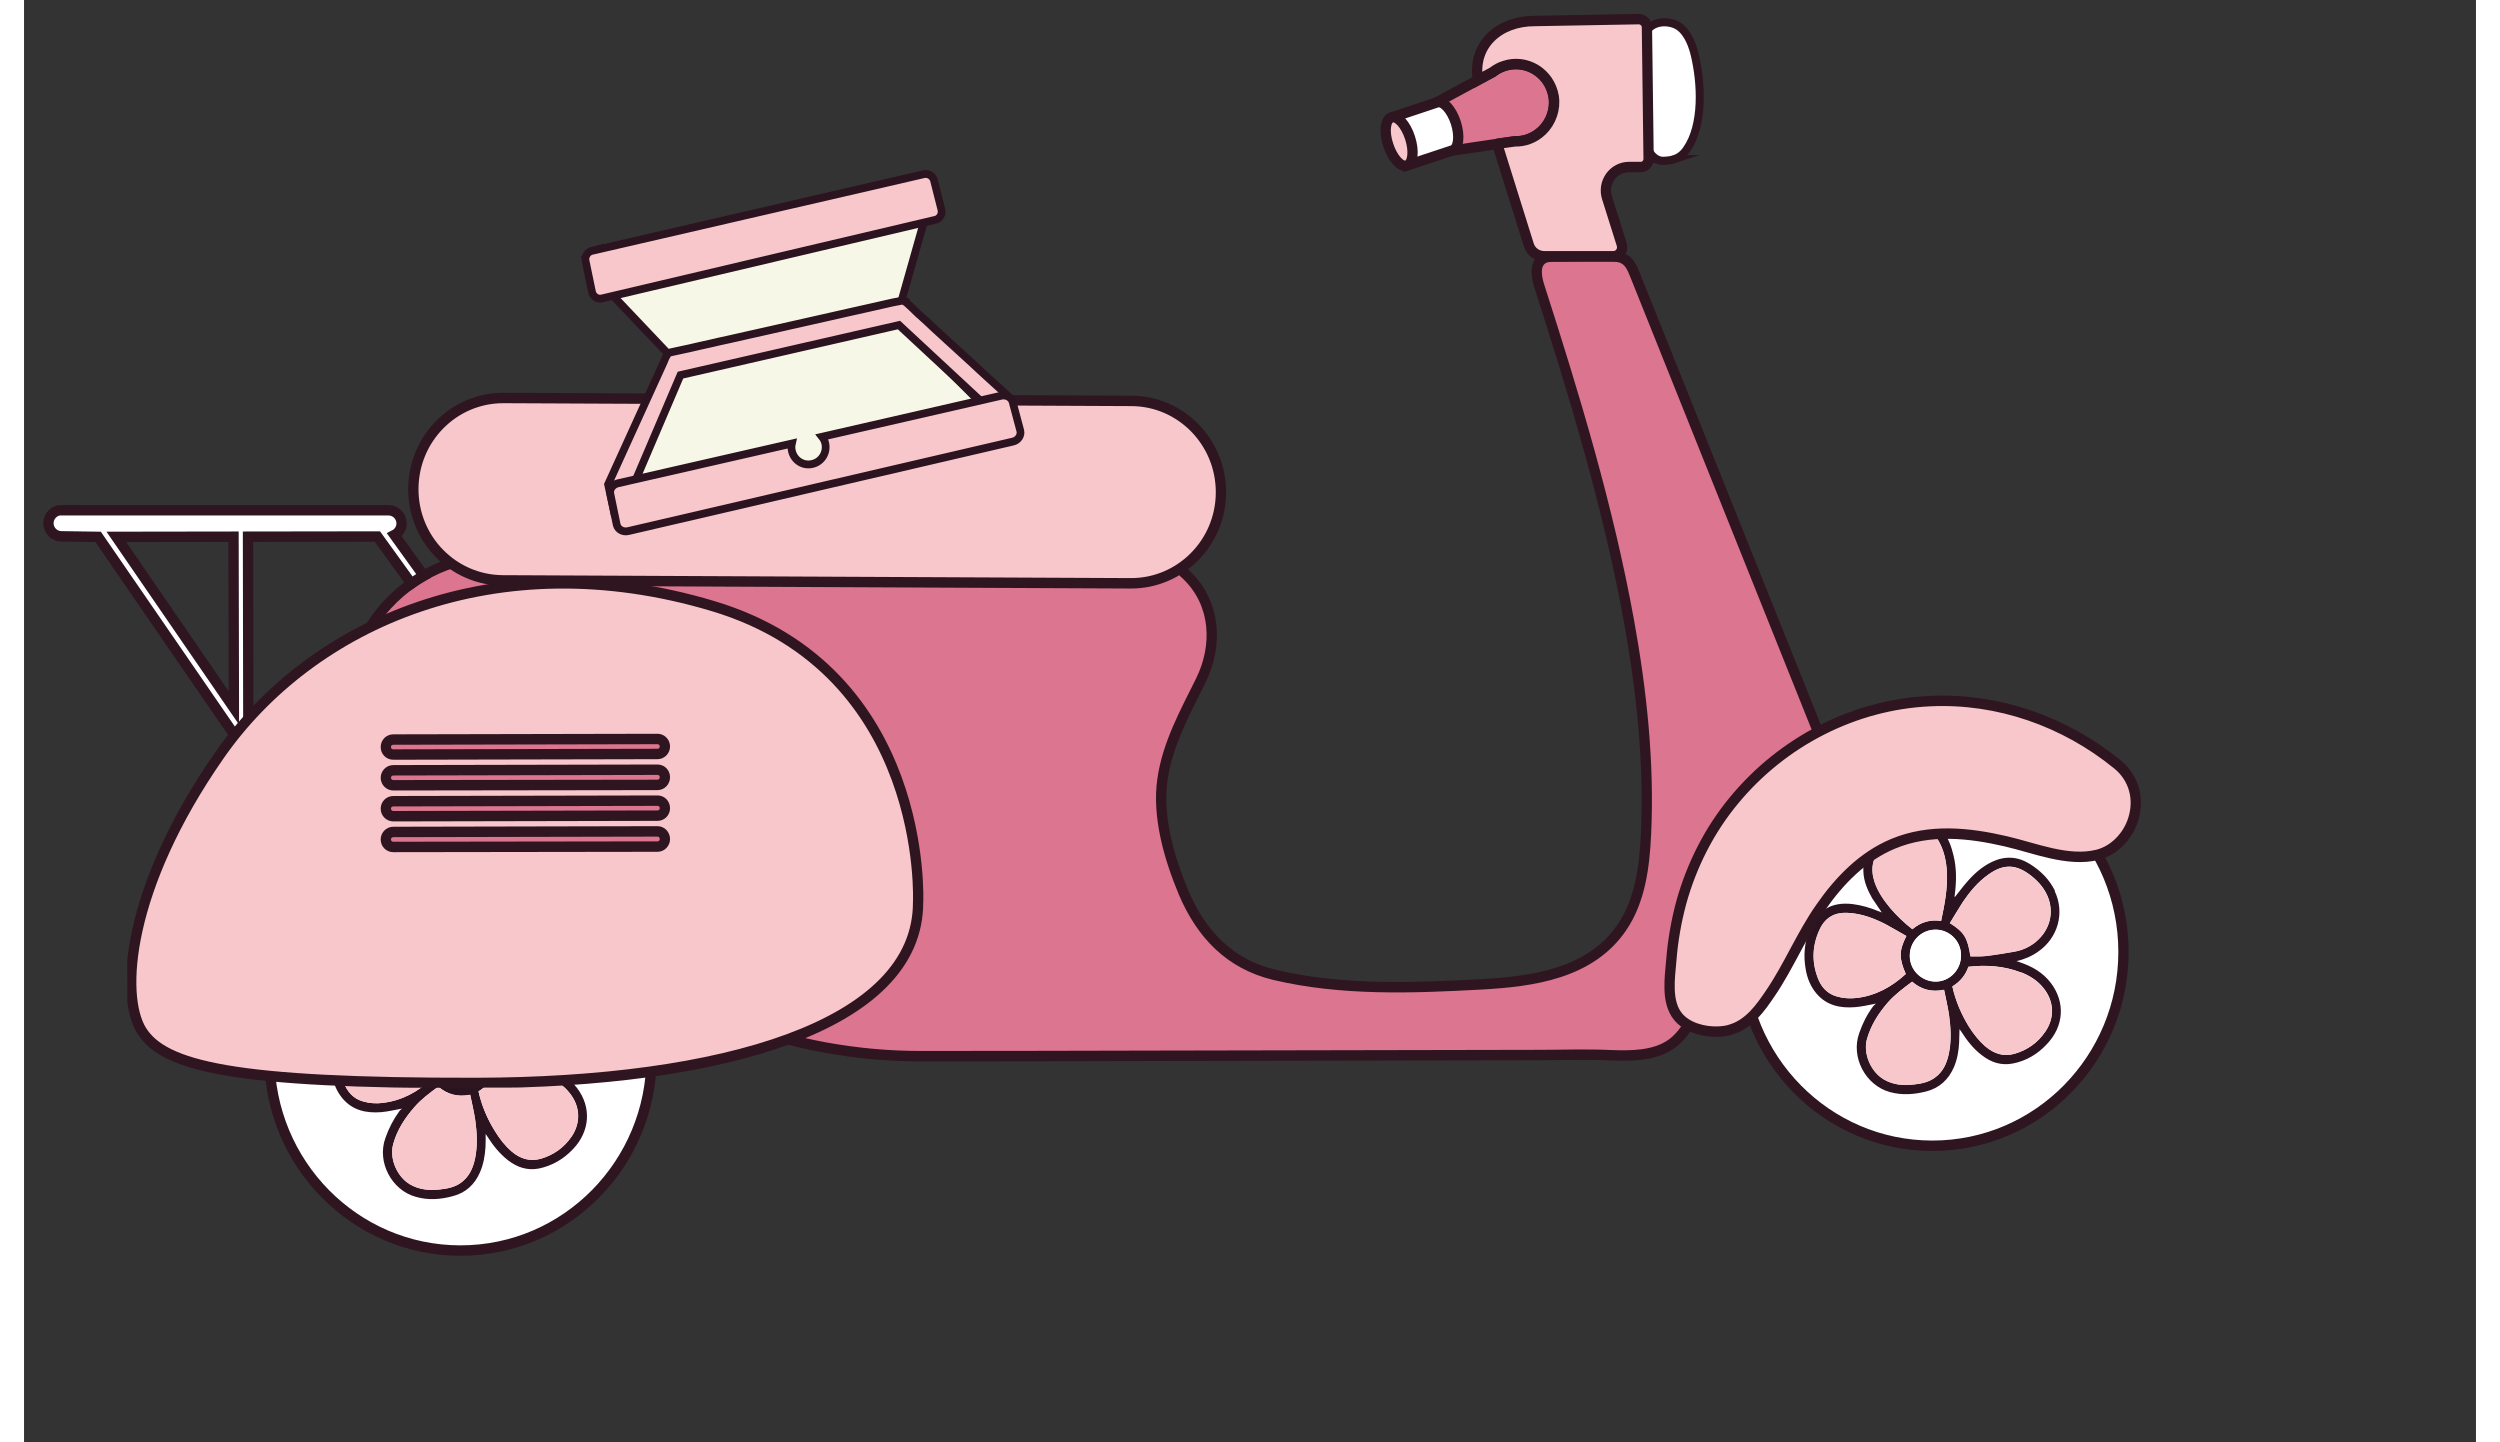 <?xml version="1.0" encoding="UTF-8"?>
<svg xmlns="http://www.w3.org/2000/svg" xmlns:xlink="http://www.w3.org/1999/xlink" width="52px" height="30px" viewBox="0 0 51 30" version="1.1">
<rect x="0" y="0" width="51" height="30" fill="#333333" stroke="none"/>
<defs>
<clipPath id="clip1">
  <path d="M 2 0 L 44 0 L 44 23 L 2 23 Z M 2 0 "/>
</clipPath>
<clipPath id="clip2">
  <path d="M 2.109 0.301 L 44.105 0.219 L 44.148 22.555 L 2.152 22.637 Z M 2.109 0.301 "/>
</clipPath>
<clipPath id="clip3">
  <path d="M 2 0 L 45 0 L 45 23 L 2 23 Z M 2 0 "/>
</clipPath>
<clipPath id="clip4">
  <path d="M 2.109 0.301 L 44.105 0.219 L 44.148 22.555 L 2.152 22.637 Z M 2.109 0.301 "/>
</clipPath>
</defs>
<g id="surface1">
<path style="fill-rule:nonzero;fill:rgb(100%,100%,100%);fill-opacity:1;stroke-width:0.78;stroke-linecap:butt;stroke-linejoin:miter;stroke:rgb(18.431%,8.235%,12.549%);stroke-opacity:1;stroke-miterlimit:10;" d="M 160.357 15.255 C 160.029 15.363 159.682 15.399 159.299 15.417 C 158.406 15.453 157.622 14.519 157.586 13.351 L 157.312 4.33 C 157.258 2.228 159.135 1.833 160.375 2.318 C 161.396 2.713 161.997 3.935 162.307 5.175 C 163 7.996 163.182 12.003 161.542 14.321 C 161.195 14.824 160.794 15.112 160.338 15.255 Z M 160.357 15.255 " transform="matrix(0.214,0,0,0.217,0.013,0)"/>
<path style="fill-rule:nonzero;fill:rgb(100%,100%,100%);fill-opacity:1;stroke-width:1;stroke-linecap:butt;stroke-linejoin:miter;stroke:rgb(18.431%,8.235%,12.549%);stroke-opacity:1;stroke-miterlimit:10;" d="M 203.997 91.245 C 203.997 101.505 195.685 109.825 185.422 109.825 C 175.159 109.825 166.846 101.505 166.846 91.245 C 166.846 80.985 175.159 72.666 185.422 72.666 C 195.685 72.666 203.997 80.985 203.997 91.245 Z M 203.997 91.245 " transform="matrix(0.214,0,0,0.217,0.013,0)"/>
<path style=" stroke:none;fill-rule:nonzero;fill:rgb(17.255%,7.451%,12.549%);fill-opacity:1;" d="M 42.246 18.535 C 42.125 18.285 41.938 18.105 41.711 17.965 C 41.457 17.809 41.195 17.801 40.926 17.93 C 40.711 18.035 40.539 18.195 40.387 18.375 C 40.309 18.465 40.238 18.566 40.16 18.66 C 40.16 18.656 40.156 18.656 40.156 18.652 C 40.156 18.637 40.156 18.617 40.16 18.602 C 40.195 18.328 40.199 18.062 40.133 17.793 C 40.09 17.613 40.031 17.445 39.918 17.297 C 39.766 17.102 39.562 17.012 39.316 17.051 C 38.984 17.109 38.711 17.281 38.48 17.527 C 38.324 17.695 38.246 17.895 38.258 18.129 C 38.266 18.332 38.344 18.512 38.441 18.684 C 38.504 18.781 38.574 18.875 38.641 18.98 C 38.613 18.969 38.59 18.957 38.562 18.949 C 38.391 18.879 38.219 18.828 38.035 18.805 C 37.594 18.754 37.305 18.926 37.137 19.34 C 37.031 19.605 37.008 19.883 37.059 20.164 C 37.09 20.348 37.16 20.52 37.281 20.664 C 37.496 20.918 37.781 20.973 38.086 20.949 C 38.223 20.938 38.363 20.906 38.52 20.875 C 38.496 20.898 38.477 20.91 38.465 20.926 C 38.336 21.098 38.242 21.285 38.172 21.488 C 37.992 21.988 38.301 22.574 38.809 22.715 C 39.066 22.785 39.32 22.766 39.578 22.699 C 39.844 22.625 40.027 22.457 40.141 22.199 C 40.211 22.035 40.242 21.859 40.25 21.684 C 40.254 21.594 40.254 21.504 40.258 21.406 C 40.273 21.43 40.285 21.445 40.297 21.461 C 40.414 21.645 40.547 21.816 40.723 21.949 C 40.914 22.098 41.125 22.168 41.367 22.121 C 41.648 22.066 41.883 21.926 42.078 21.715 C 42.43 21.344 42.461 20.848 42.16 20.449 C 41.996 20.23 41.77 20.102 41.516 20.016 C 41.492 20.008 41.469 19.996 41.441 19.992 C 41.609 19.953 41.758 19.891 41.895 19.793 C 42.305 19.508 42.453 18.988 42.238 18.535 Z M 38.492 18.34 C 38.402 18.066 38.449 17.824 38.652 17.621 C 38.832 17.438 39.047 17.312 39.293 17.246 C 39.512 17.188 39.695 17.277 39.82 17.484 C 39.938 17.688 39.984 17.91 39.996 18.141 C 40.012 18.48 39.949 18.816 39.875 19.156 C 39.648 19.121 39.453 19.18 39.277 19.328 C 39.109 19.195 38.953 19.047 38.816 18.887 C 38.68 18.723 38.562 18.551 38.492 18.344 Z M 38.117 20.758 C 37.98 20.773 37.844 20.766 37.711 20.727 C 37.508 20.672 37.379 20.527 37.309 20.332 C 37.18 19.988 37.199 19.648 37.359 19.316 C 37.473 19.078 37.672 18.973 37.934 18.988 C 38.215 19 38.473 19.098 38.719 19.223 C 38.863 19.301 39.008 19.387 39.152 19.469 C 39 19.777 38.996 19.926 39.141 20.258 C 38.848 20.527 38.512 20.711 38.117 20.758 Z M 40.035 21.926 C 39.992 22.121 39.914 22.297 39.746 22.414 C 39.617 22.508 39.465 22.539 39.312 22.555 C 39.09 22.582 38.875 22.566 38.68 22.449 C 38.422 22.293 38.246 21.918 38.336 21.609 C 38.418 21.316 38.578 21.07 38.773 20.844 C 38.922 20.68 39.098 20.551 39.273 20.418 C 39.461 20.582 39.676 20.641 39.938 20.586 C 39.973 20.762 40.012 20.93 40.039 21.105 C 40.078 21.379 40.094 21.652 40.035 21.926 Z M 39.832 20.41 C 39.543 20.449 39.27 20.242 39.23 19.949 C 39.191 19.652 39.395 19.379 39.688 19.34 C 39.98 19.301 40.25 19.508 40.285 19.801 C 40.324 20.098 40.121 20.371 39.832 20.41 Z M 41.539 20.223 C 41.715 20.293 41.875 20.391 41.996 20.539 C 42.227 20.816 42.246 21.16 42.043 21.457 C 41.887 21.688 41.672 21.84 41.406 21.918 C 41.176 21.984 40.977 21.918 40.801 21.766 C 40.66 21.648 40.551 21.504 40.453 21.348 C 40.293 21.09 40.176 20.816 40.109 20.516 C 40.273 20.418 40.383 20.281 40.445 20.109 C 40.82 20.066 41.184 20.09 41.539 20.227 Z M 41.398 19.793 C 41.207 19.824 41.012 19.859 40.816 19.883 C 40.711 19.895 40.598 19.891 40.488 19.891 C 40.426 19.496 40.359 19.387 40.059 19.199 C 40.148 19.055 40.234 18.906 40.328 18.762 C 40.473 18.547 40.641 18.344 40.852 18.195 C 41.176 17.961 41.438 17.969 41.754 18.219 C 41.91 18.344 42.039 18.492 42.109 18.688 C 42.227 19.02 42.121 19.363 41.84 19.594 C 41.707 19.699 41.566 19.762 41.398 19.793 Z M 41.398 19.793 "/>
<path style=" stroke:none;fill-rule:nonzero;fill:rgb(96.863%,78.039%,80%);fill-opacity:1;" d="M 40.039 21.105 C 40.074 21.379 40.09 21.652 40.031 21.926 C 39.988 22.121 39.91 22.297 39.742 22.418 C 39.613 22.512 39.461 22.543 39.309 22.559 C 39.086 22.586 38.875 22.566 38.676 22.449 C 38.418 22.297 38.246 21.922 38.332 21.609 C 38.418 21.316 38.574 21.074 38.773 20.848 C 38.918 20.68 39.094 20.551 39.27 20.422 C 39.457 20.582 39.676 20.645 39.934 20.59 C 39.969 20.762 40.012 20.934 40.039 21.105 Z M 40.039 21.105 "/>
<path style=" stroke:none;fill-rule:nonzero;fill:rgb(96.863%,78.039%,80%);fill-opacity:1;" d="M 42.039 21.461 C 41.883 21.691 41.668 21.84 41.402 21.918 C 41.176 21.984 40.977 21.918 40.797 21.77 C 40.66 21.648 40.547 21.508 40.449 21.352 C 40.293 21.094 40.176 20.82 40.109 20.52 C 40.27 20.422 40.383 20.285 40.441 20.109 C 40.816 20.066 41.18 20.094 41.535 20.23 C 41.711 20.297 41.871 20.395 41.992 20.547 C 42.223 20.824 42.242 21.168 42.039 21.465 Z M 42.039 21.461 "/>
<path style=" stroke:none;fill-rule:nonzero;fill:rgb(96.863%,78.039%,80%);fill-opacity:1;" d="M 41.836 19.602 C 41.703 19.703 41.562 19.77 41.395 19.797 C 41.203 19.832 41.008 19.863 40.812 19.887 C 40.707 19.898 40.594 19.895 40.484 19.895 C 40.422 19.504 40.355 19.391 40.055 19.203 C 40.145 19.059 40.23 18.91 40.324 18.766 C 40.469 18.551 40.637 18.352 40.848 18.199 C 41.172 17.965 41.434 17.973 41.75 18.223 C 41.906 18.352 42.035 18.496 42.105 18.691 C 42.223 19.023 42.117 19.371 41.836 19.598 Z M 41.836 19.602 "/>
<path style=" stroke:none;fill-rule:nonzero;fill:rgb(96.863%,78.039%,80%);fill-opacity:1;" d="M 39.996 18.141 C 40.012 18.48 39.945 18.816 39.875 19.156 C 39.645 19.121 39.449 19.18 39.277 19.328 C 39.105 19.195 38.953 19.047 38.816 18.887 C 38.68 18.723 38.559 18.551 38.488 18.344 C 38.398 18.07 38.445 17.824 38.652 17.621 C 38.832 17.441 39.043 17.316 39.289 17.25 C 39.508 17.191 39.695 17.277 39.816 17.488 C 39.934 17.688 39.98 17.914 39.996 18.141 Z M 39.996 18.141 "/>
<path style=" stroke:none;fill-rule:nonzero;fill:rgb(96.863%,78.039%,80%);fill-opacity:1;" d="M 39.137 20.262 C 38.848 20.527 38.512 20.715 38.113 20.758 C 37.977 20.773 37.84 20.766 37.707 20.727 C 37.504 20.672 37.375 20.527 37.305 20.332 C 37.176 19.988 37.195 19.648 37.355 19.316 C 37.473 19.078 37.668 18.973 37.93 18.988 C 38.211 19 38.469 19.098 38.715 19.223 C 38.863 19.301 39.004 19.387 39.152 19.469 C 38.996 19.777 38.996 19.926 39.137 20.258 Z M 39.137 20.262 "/>
<path style=" stroke:none;fill-rule:nonzero;fill:rgb(100%,100%,100%);fill-opacity:1;" d="M 40.285 19.805 C 40.32 20.102 40.117 20.375 39.828 20.414 C 39.539 20.453 39.262 20.242 39.227 19.953 C 39.188 19.656 39.391 19.383 39.688 19.344 C 39.98 19.305 40.246 19.512 40.285 19.805 Z M 40.285 19.805 "/>
<path style="fill-rule:nonzero;fill:rgb(100%,100%,100%);fill-opacity:1;stroke-width:1;stroke-linecap:butt;stroke-linejoin:miter;stroke:rgb(18.431%,8.235%,12.549%);stroke-opacity:1;stroke-miterlimit:10;" d="M 60.935 101.29 C 60.935 111.55 52.622 119.87 42.359 119.87 C 32.096 119.87 23.784 111.55 23.784 101.29 C 23.784 91.03 32.096 82.71 42.359 82.71 C 52.622 82.71 60.935 91.03 60.935 101.29 Z M 60.935 101.29 " transform="matrix(0.214,0,0,0.217,0.013,0)"/>
<path style=" stroke:none;fill-rule:nonzero;fill:rgb(17.255%,7.451%,12.549%);fill-opacity:1;" d="M 11.59 20.719 C 11.473 20.469 11.281 20.289 11.055 20.148 C 10.801 19.992 10.539 19.984 10.27 20.113 C 10.055 20.219 9.887 20.375 9.734 20.555 C 9.652 20.648 9.582 20.746 9.504 20.844 C 9.504 20.84 9.5 20.836 9.5 20.836 C 9.5 20.816 9.5 20.801 9.504 20.781 C 9.539 20.512 9.543 20.242 9.477 19.973 C 9.434 19.797 9.375 19.625 9.262 19.48 C 9.109 19.281 8.906 19.195 8.66 19.234 C 8.328 19.293 8.055 19.465 7.824 19.707 C 7.668 19.875 7.594 20.078 7.602 20.312 C 7.613 20.516 7.688 20.695 7.789 20.863 C 7.848 20.965 7.918 21.059 7.988 21.164 C 7.957 21.152 7.934 21.141 7.906 21.133 C 7.734 21.062 7.562 21.012 7.379 20.988 C 6.938 20.938 6.648 21.105 6.48 21.523 C 6.379 21.789 6.355 22.066 6.402 22.344 C 6.434 22.531 6.504 22.703 6.625 22.848 C 6.84 23.102 7.125 23.156 7.43 23.133 C 7.57 23.121 7.707 23.086 7.863 23.059 C 7.84 23.082 7.82 23.09 7.809 23.109 C 7.684 23.281 7.586 23.469 7.516 23.672 C 7.336 24.168 7.645 24.758 8.152 24.895 C 8.41 24.969 8.664 24.949 8.922 24.879 C 9.188 24.809 9.371 24.641 9.484 24.383 C 9.555 24.219 9.586 24.043 9.598 23.863 C 9.602 23.777 9.602 23.688 9.602 23.586 C 9.621 23.613 9.629 23.625 9.641 23.645 C 9.758 23.828 9.891 23.996 10.066 24.133 C 10.258 24.281 10.469 24.352 10.711 24.305 C 10.992 24.246 11.227 24.105 11.422 23.898 C 11.773 23.527 11.805 23.031 11.504 22.633 C 11.34 22.414 11.113 22.281 10.859 22.199 C 10.836 22.188 10.812 22.18 10.789 22.176 C 10.953 22.137 11.102 22.07 11.238 21.977 C 11.652 21.688 11.797 21.168 11.586 20.719 Z M 7.836 20.523 C 7.746 20.25 7.793 20.008 7.996 19.801 C 8.176 19.621 8.391 19.496 8.637 19.43 C 8.855 19.371 9.039 19.457 9.164 19.668 C 9.281 19.871 9.328 20.094 9.34 20.32 C 9.359 20.664 9.293 20.996 9.223 21.336 C 8.992 21.301 8.797 21.363 8.621 21.512 C 8.453 21.375 8.301 21.23 8.164 21.066 C 8.023 20.906 7.906 20.734 7.836 20.527 Z M 7.461 22.941 C 7.324 22.957 7.188 22.949 7.055 22.91 C 6.852 22.855 6.723 22.707 6.652 22.516 C 6.523 22.172 6.543 21.832 6.703 21.5 C 6.82 21.262 7.016 21.156 7.277 21.168 C 7.559 21.184 7.816 21.281 8.062 21.406 C 8.211 21.484 8.352 21.566 8.5 21.652 C 8.344 21.961 8.344 22.109 8.484 22.441 C 8.191 22.707 7.859 22.895 7.461 22.938 Z M 9.379 24.105 C 9.336 24.301 9.258 24.477 9.09 24.598 C 8.961 24.691 8.809 24.723 8.656 24.738 C 8.434 24.766 8.219 24.746 8.023 24.629 C 7.766 24.477 7.594 24.102 7.68 23.793 C 7.762 23.496 7.922 23.254 8.121 23.027 C 8.266 22.859 8.441 22.734 8.617 22.602 C 8.805 22.762 9.02 22.824 9.281 22.77 C 9.316 22.945 9.359 23.113 9.383 23.285 C 9.422 23.562 9.438 23.836 9.379 24.109 Z M 9.18 22.594 C 8.887 22.633 8.613 22.426 8.574 22.133 C 8.535 21.836 8.738 21.562 9.031 21.523 C 9.324 21.484 9.594 21.688 9.629 21.984 C 9.668 22.281 9.465 22.555 9.176 22.594 Z M 10.883 22.406 C 11.059 22.473 11.219 22.57 11.34 22.723 C 11.57 23 11.59 23.344 11.387 23.641 C 11.23 23.871 11.016 24.023 10.75 24.102 C 10.52 24.164 10.32 24.102 10.145 23.949 C 10.004 23.832 9.895 23.688 9.797 23.531 C 9.637 23.273 9.52 23 9.453 22.699 C 9.617 22.602 9.73 22.465 9.789 22.293 C 10.164 22.246 10.527 22.273 10.883 22.41 Z M 10.746 21.977 C 10.551 22.008 10.355 22.043 10.16 22.066 C 10.055 22.078 9.941 22.07 9.832 22.07 C 9.77 21.68 9.703 21.566 9.402 21.383 C 9.492 21.238 9.578 21.086 9.672 20.945 C 9.816 20.727 9.984 20.527 10.195 20.375 C 10.52 20.145 10.781 20.152 11.098 20.402 C 11.254 20.527 11.383 20.676 11.453 20.871 C 11.57 21.203 11.465 21.547 11.184 21.777 C 11.055 21.879 10.91 21.945 10.746 21.973 Z M 10.746 21.977 "/>
<path style=" stroke:none;fill-rule:nonzero;fill:rgb(96.863%,78.039%,80%);fill-opacity:1;" d="M 9.383 23.285 C 9.422 23.562 9.434 23.836 9.379 24.109 C 9.336 24.305 9.254 24.48 9.086 24.602 C 8.961 24.695 8.809 24.723 8.652 24.742 C 8.434 24.766 8.219 24.75 8.02 24.633 C 7.762 24.477 7.59 24.105 7.68 23.793 C 7.762 23.5 7.922 23.258 8.117 23.031 C 8.262 22.863 8.438 22.734 8.613 22.605 C 8.805 22.766 9.02 22.824 9.277 22.773 C 9.312 22.945 9.355 23.113 9.383 23.289 Z M 9.383 23.285 "/>
<path style=" stroke:none;fill-rule:nonzero;fill:rgb(96.863%,78.039%,80%);fill-opacity:1;" d="M 11.387 23.645 C 11.23 23.875 11.012 24.023 10.75 24.102 C 10.52 24.168 10.32 24.102 10.141 23.953 C 10.004 23.832 9.891 23.688 9.797 23.531 C 9.637 23.277 9.52 23.004 9.453 22.703 C 9.613 22.605 9.727 22.469 9.785 22.293 C 10.16 22.25 10.527 22.277 10.879 22.414 C 11.059 22.48 11.215 22.578 11.336 22.727 C 11.566 23.008 11.586 23.352 11.387 23.648 Z M 11.387 23.645 "/>
<path style=" stroke:none;fill-rule:nonzero;fill:rgb(96.863%,78.039%,80%);fill-opacity:1;" d="M 11.18 21.781 C 11.047 21.887 10.906 21.953 10.738 21.98 C 10.547 22.012 10.352 22.047 10.156 22.07 C 10.051 22.082 9.938 22.074 9.828 22.074 C 9.766 21.684 9.699 21.57 9.398 21.387 C 9.488 21.242 9.574 21.09 9.668 20.949 C 9.812 20.734 9.98 20.531 10.191 20.379 C 10.516 20.148 10.777 20.156 11.094 20.406 C 11.25 20.531 11.379 20.68 11.449 20.875 C 11.566 21.207 11.461 21.551 11.18 21.781 Z M 11.18 21.781 "/>
<path style=" stroke:none;fill-rule:nonzero;fill:rgb(96.863%,78.039%,80%);fill-opacity:1;" d="M 9.34 20.32 C 9.355 20.664 9.293 20.996 9.219 21.336 C 8.988 21.301 8.793 21.363 8.621 21.512 C 8.453 21.375 8.297 21.23 8.16 21.066 C 8.023 20.906 7.902 20.734 7.836 20.527 C 7.746 20.254 7.793 20.008 7.996 19.805 C 8.176 19.625 8.387 19.496 8.633 19.434 C 8.852 19.375 9.039 19.461 9.16 19.668 C 9.277 19.871 9.324 20.094 9.34 20.324 Z M 9.34 20.32 "/>
<path style=" stroke:none;fill-rule:nonzero;fill:rgb(96.863%,78.039%,80%);fill-opacity:1;" d="M 8.48 22.445 C 8.191 22.711 7.855 22.895 7.461 22.941 C 7.32 22.957 7.184 22.949 7.051 22.91 C 6.848 22.855 6.719 22.707 6.648 22.516 C 6.52 22.172 6.539 21.832 6.699 21.5 C 6.816 21.262 7.012 21.156 7.273 21.168 C 7.555 21.184 7.812 21.281 8.059 21.406 C 8.207 21.484 8.348 21.566 8.496 21.652 C 8.344 21.961 8.34 22.109 8.48 22.441 Z M 8.48 22.445 "/>
<path style=" stroke:none;fill-rule:nonzero;fill:rgb(100%,100%,100%);fill-opacity:1;" d="M 9.629 21.988 C 9.668 22.285 9.461 22.559 9.176 22.598 C 8.883 22.637 8.609 22.426 8.574 22.137 C 8.535 21.836 8.738 21.566 9.031 21.527 C 9.324 21.488 9.594 21.695 9.629 21.988 Z M 9.629 21.988 "/>
<path style="fill-rule:nonzero;fill:rgb(86.275%,45.882%,56.078%);fill-opacity:1;stroke-width:1;stroke-linecap:butt;stroke-linejoin:miter;stroke:rgb(18.431%,8.235%,12.549%);stroke-opacity:1;stroke-miterlimit:10;" d="M 174.94 72.684 C 174.94 72.684 174.94 72.648 174.94 72.63 C 174.976 71.785 174.648 70.995 174.338 70.204 C 168.396 55.577 162.453 40.951 156.51 26.324 C 156.273 25.749 156.018 25.138 155.471 24.833 C 155.052 24.581 154.523 24.581 154.031 24.581 C 152.245 24.581 150.458 24.581 148.672 24.599 C 148.307 24.599 147.888 24.599 147.578 24.797 C 146.721 25.3 146.922 26.558 147.232 27.474 C 150.659 37.986 153.922 48.605 155.927 59.495 C 157.167 66.233 157.914 73.115 157.586 79.979 C 157.44 83.07 157.021 86.304 155.271 88.855 C 152.208 93.33 146.594 94.084 141.526 94.354 C 134.872 94.713 127.982 94.965 121.456 93.438 C 117.154 92.413 114.364 89.574 112.633 85.531 C 111.247 82.261 110.062 78.254 110.591 74.696 C 111.083 71.3 112.797 68.263 114.31 65.245 C 115.987 61.884 115.805 57.877 112.979 55.164 L 112.651 54.859 C 111.539 53.745 110.026 53.134 108.458 53.134 L 46.06 53.259 C 41.338 53.259 36.891 55.523 34.101 59.351 L 20.357 79.907 L 68.755 97.93 C 74.661 100.122 80.914 101.254 87.221 101.236 C 94.805 101.236 102.388 101.218 109.971 101.2 C 122.367 101.182 134.745 101.146 147.159 101.128 C 149.474 101.128 151.789 101.038 154.122 101.146 C 156.091 101.218 158.479 101.236 160.138 100.014 C 161.724 98.846 162.453 96.762 163.346 95.091 C 164.531 92.862 165.734 90.652 166.919 88.424 C 169.307 83.986 171.677 79.548 174.065 75.109 C 174.484 74.355 174.904 73.546 174.958 72.684 Z M 136.969 12.452 C 136.549 11.177 136.695 9.991 137.279 9.793 L 142.674 6.918 C 143.002 6.666 143.367 6.469 143.786 6.325 C 145.737 5.696 147.815 6.756 148.453 8.697 C 149.091 10.637 148.034 12.722 146.083 13.369 C 145.682 13.512 145.245 13.566 144.844 13.548 L 138.792 14.429 C 138.208 14.609 137.388 13.746 136.969 12.452 " transform="matrix(0.214,0,0,0.217,0.013,0)"/>
<path style="fill-rule:nonzero;fill:rgb(100%,100%,100%);fill-opacity:1;stroke-width:1;stroke-linecap:butt;stroke-linejoin:miter;stroke:rgb(18.431%,8.235%,12.549%);stroke-opacity:1;stroke-miterlimit:10;" d="M 20.338 67.868 L 20.302 51.445 L 8.909 51.462 Z M 3.549 48.911 L 35.377 48.911 C 36.07 48.911 36.635 49.486 36.635 50.169 C 36.635 50.654 36.344 51.085 35.943 51.283 L 38.786 55.182 C 38.367 55.416 37.966 55.667 37.583 55.937 L 34.284 51.427 L 21.706 51.445 L 21.742 72.396 L 7.141 51.462 L 3.568 51.409 C 2.875 51.409 2.31 50.834 2.31 50.151 C 2.31 49.468 2.875 48.893 3.568 48.893 Z M 132.849 11.266 L 137.279 9.811 C 137.862 9.613 138.682 10.494 139.101 11.752 C 139.521 13.045 139.375 14.213 138.792 14.411 L 134.344 15.866 L 132.849 11.266 " transform="matrix(0.214,0,0,0.217,0.013,0)"/>
<g clip-path="url(#clip1)" clip-rule="nonzero">
<g clip-path="url(#clip2)" clip-rule="nonzero">
<path style=" stroke:none;fill-rule:nonzero;fill:rgb(96.863%,78.039%,80%);fill-opacity:1;" d="M 7.691 15.723 L 13.195 15.711 C 13.277 15.711 13.348 15.641 13.348 15.555 C 13.348 15.469 13.277 15.398 13.195 15.398 L 7.691 15.41 C 7.605 15.41 7.535 15.477 7.535 15.566 C 7.535 15.656 7.605 15.723 7.691 15.723 Z M 7.691 16.363 L 13.195 16.355 C 13.277 16.355 13.348 16.285 13.348 16.195 C 13.348 16.105 13.277 16.039 13.195 16.039 L 7.691 16.051 C 7.605 16.051 7.535 16.121 7.535 16.207 C 7.535 16.293 7.605 16.363 7.691 16.363 Z M 7.691 17.008 L 13.195 16.996 C 13.277 16.996 13.348 16.93 13.348 16.84 C 13.348 16.75 13.277 16.684 13.195 16.684 L 7.691 16.695 C 7.605 16.695 7.535 16.762 7.535 16.852 C 7.535 16.938 7.605 17.008 7.691 17.008 Z M 7.691 17.648 L 13.195 17.641 C 13.277 17.641 13.348 17.57 13.348 17.484 C 13.348 17.395 13.277 17.324 13.195 17.324 L 7.691 17.336 C 7.605 17.336 7.535 17.406 7.535 17.492 C 7.535 17.582 7.605 17.648 7.691 17.648 Z M 4.066 15.742 C 5.988 12.977 9.836 11.277 14.348 12.629 C 18.855 13.98 18.621 18.801 18.621 18.801 C 18.625 21.391 14.5 22.555 9.426 22.566 C 4.352 22.574 2.914 22.219 2.449 21.477 C 1.988 20.734 2.145 18.504 4.066 15.742 Z M 35.285 21.496 C 35.379 21.492 35.473 21.48 35.551 21.453 C 35.926 21.34 36.16 21.012 36.371 20.699 C 36.762 20.125 37.023 19.473 37.422 18.906 C 37.812 18.344 38.301 17.844 38.93 17.582 C 39.688 17.266 40.504 17.352 41.277 17.531 C 41.871 17.668 42.57 17.965 43.184 17.812 C 43.531 17.727 43.816 17.426 43.926 17.082 C 44.066 16.648 43.945 16.207 43.598 15.926 C 42.5 15.031 41.113 14.543 39.699 14.609 C 38.125 14.68 36.625 15.449 35.613 16.68 C 35.102 17.297 34.73 18.031 34.516 18.809 C 34.41 19.203 34.34 19.605 34.309 20.012 C 34.277 20.375 34.199 20.879 34.449 21.184 C 34.629 21.406 34.977 21.508 35.281 21.496 Z M 28.414 3.023 C 28.504 3.301 28.676 3.492 28.801 3.449 C 28.93 3.406 28.957 3.148 28.867 2.871 C 28.777 2.594 28.605 2.406 28.48 2.445 C 28.352 2.488 28.32 2.746 28.414 3.023 Z M 30.68 2.996 L 31.051 2.945 C 31.242 2.949 31.445 2.887 31.617 2.723 C 31.805 2.543 31.902 2.266 31.859 2.008 C 31.773 1.512 31.281 1.223 30.828 1.375 C 30.738 1.402 30.656 1.449 30.586 1.504 L 30.281 1.668 C 30.16 0.945 30.711 0.438 31.461 0.438 L 33.629 0.398 C 33.723 0.398 33.797 0.473 33.801 0.562 L 33.836 3.309 C 33.836 3.402 33.766 3.48 33.672 3.48 L 33.43 3.48 C 33.102 3.48 32.871 3.801 32.969 4.117 L 33.277 5.098 C 33.312 5.219 33.227 5.34 33.102 5.34 L 31.664 5.34 C 31.516 5.34 31.383 5.246 31.34 5.102 L 30.68 2.992 "/>
</g>
</g>
<g clip-path="url(#clip3)" clip-rule="nonzero">
<g clip-path="url(#clip4)" clip-rule="nonzero">
<path style="fill:none;stroke-width:1;stroke-linecap:butt;stroke-linejoin:miter;stroke:rgb(18.431%,8.235%,12.549%);stroke-opacity:1;stroke-miterlimit:10;" d="M 35.833 72.324 L 61.518 72.27 C 61.901 72.27 62.229 71.947 62.229 71.552 C 62.229 71.156 61.901 70.833 61.518 70.833 L 35.833 70.887 C 35.432 70.887 35.104 71.192 35.104 71.605 C 35.104 72.019 35.432 72.324 35.833 72.324 Z M 35.833 75.271 L 61.518 75.235 C 61.901 75.235 62.229 74.912 62.229 74.498 C 62.229 74.085 61.901 73.78 61.518 73.78 L 35.833 73.834 C 35.432 73.834 35.104 74.157 35.104 74.552 C 35.104 74.948 35.432 75.271 35.833 75.271 Z M 35.833 78.236 L 61.518 78.182 C 61.901 78.182 62.229 77.877 62.229 77.463 C 62.229 77.05 61.901 76.745 61.518 76.745 L 35.833 76.798 C 35.432 76.798 35.104 77.104 35.104 77.517 C 35.104 77.912 35.432 78.236 35.833 78.236 Z M 35.833 81.183 L 61.518 81.147 C 61.901 81.147 62.229 80.823 62.229 80.428 C 62.229 80.015 61.901 79.691 61.518 79.691 L 35.833 79.745 C 35.432 79.745 35.104 80.069 35.104 80.464 C 35.104 80.877 35.432 81.183 35.833 81.183 Z M 18.917 72.414 C 27.885 59.692 45.841 51.876 66.896 58.093 C 87.932 64.31 86.838 86.484 86.838 86.484 C 86.857 98.397 67.607 103.752 43.927 103.805 C 20.247 103.841 13.539 102.206 11.37 98.792 C 9.219 95.378 9.948 85.118 18.917 72.414 Z M 164.604 98.882 C 165.042 98.864 165.479 98.81 165.844 98.684 C 167.594 98.163 168.687 96.654 169.672 95.216 C 171.495 92.575 172.716 89.574 174.575 86.969 C 176.398 84.381 178.677 82.081 181.612 80.877 C 185.148 79.422 188.958 79.817 192.568 80.644 C 195.338 81.273 198.601 82.638 201.463 81.938 C 203.086 81.542 204.417 80.159 204.927 78.577 C 205.583 76.583 205.018 74.552 203.396 73.259 C 198.273 69.144 191.802 66.898 185.203 67.203 C 177.857 67.527 170.857 71.066 166.135 76.727 C 163.747 79.566 162.016 82.944 161.013 86.52 C 160.521 88.334 160.193 90.185 160.047 92.054 C 159.901 93.725 159.536 96.043 160.703 97.445 C 161.542 98.469 163.164 98.936 164.586 98.882 Z M 132.539 13.908 C 132.958 15.184 133.76 16.064 134.344 15.866 C 134.945 15.669 135.073 14.483 134.654 13.207 C 134.234 11.931 133.432 11.069 132.849 11.248 C 132.247 11.446 132.101 12.632 132.539 13.908 Z M 143.112 13.782 L 144.844 13.548 C 145.737 13.566 146.685 13.279 147.487 12.524 C 148.362 11.698 148.818 10.422 148.617 9.236 C 148.216 6.954 145.919 5.624 143.805 6.325 C 143.385 6.451 143.002 6.666 142.674 6.918 L 141.252 7.673 C 140.687 4.348 143.258 2.013 146.758 2.013 L 156.875 1.833 C 157.312 1.833 157.659 2.174 157.677 2.587 L 157.841 15.22 C 157.841 15.651 157.513 16.01 157.075 16.01 L 155.945 16.01 C 154.414 16.01 153.338 17.484 153.794 18.939 L 155.234 23.449 C 155.398 24.006 154.997 24.563 154.414 24.563 L 147.706 24.563 C 147.013 24.563 146.393 24.132 146.193 23.467 L 143.112 13.764 " transform="matrix(0.214,0,0,0.217,0.013,0)"/>
</g>
</g>
<path style="fill-rule:nonzero;fill:rgb(96.863%,78.039%,80%);fill-opacity:1;stroke-width:1;stroke-linecap:butt;stroke-linejoin:miter;stroke:rgb(18.431%,8.235%,12.549%);stroke-opacity:1;stroke-miterlimit:10;" d="M 46.556 38.223 L 107.587 38.222 C 112.4 38.222 116.316 42.142 116.316 46.976 C 116.316 51.791 112.412 55.706 107.581 55.706 L 46.568 55.707 C 41.737 55.707 37.821 51.805 37.821 46.972 C 37.821 42.138 41.725 38.224 46.556 38.223 Z M 46.556 38.223 " transform="matrix(0.214,0.001,-0.001,0.217,0.051,-0.063)"/>
<path style="fill-rule:nonzero;fill:rgb(96.471%,96.863%,90.588%);fill-opacity:1;stroke-width:0.75;stroke-linecap:butt;stroke-linejoin:miter;stroke:rgb(17.255%,7.451%,12.549%);stroke-opacity:1;stroke-miterlimit:10;" d="M 56.122 27.241 L 63.031 34.428 L 85.034 29.505 L 87.713 20.179 Z M 56.122 27.241 " transform="matrix(0.214,0,0,0.217,0.013,0)"/>
<path style="fill-rule:nonzero;fill:rgb(96.863%,78.039%,80%);fill-opacity:1;stroke-width:0.75;stroke-linecap:butt;stroke-linejoin:miter;stroke:rgb(17.255%,7.451%,12.549%);stroke-opacity:1;stroke-miterlimit:10;" d="M 55.138 24.042 L 87.404 16.693 C 87.841 16.603 88.279 16.873 88.388 17.304 L 89.099 20.071 C 89.226 20.52 88.935 20.988 88.497 21.077 L 56.122 28.606 C 55.685 28.714 55.229 28.427 55.138 27.959 L 54.518 25.012 C 54.427 24.563 54.719 24.132 55.156 24.024 Z M 55.138 24.042 " transform="matrix(0.214,0,0,0.217,0.013,0)"/>
<path style="fill-rule:nonzero;fill:rgb(96.471%,96.863%,90.588%);fill-opacity:1;stroke-width:0.58;stroke-linecap:butt;stroke-linejoin:miter;stroke:rgb(17.255%,7.451%,12.549%);stroke-opacity:1;stroke-miterlimit:10;" d="M 63.724 35.991 L 58.018 47.995 C 57.745 48.552 58.237 49.18 58.857 49.037 L 93.838 41.238 L 94.768 41.023 L 95.151 40.933 L 85.417 31.32 C 85.234 31.158 84.979 31.068 84.742 31.122 L 64.016 35.38 L 63.742 35.991 Z M 63.724 35.991 " transform="matrix(0.214,0,0,0.217,0.013,0)"/>
<path style="fill-rule:nonzero;fill:rgb(96.863%,78.039%,80%);fill-opacity:1;stroke-width:0.75;stroke-linecap:butt;stroke-linejoin:miter;stroke:rgb(17.255%,7.451%,12.549%);stroke-opacity:1;stroke-miterlimit:10;" d="M 85.508 28.876 C 85.617 28.93 85.708 29.02 85.799 29.091 C 85.909 29.199 86.146 29.415 86.255 29.505 C 86.51 29.756 86.638 29.864 86.893 30.116 C 86.93 30.134 86.948 30.152 86.984 30.188 C 87.476 30.619 87.969 31.068 88.443 31.517 C 88.935 31.948 89.427 32.398 89.919 32.847 C 90.411 33.278 90.904 33.727 91.396 34.177 C 91.888 34.608 92.362 35.057 92.854 35.506 C 93.346 35.938 93.838 36.387 94.331 36.836 C 94.768 37.213 95.187 37.609 95.625 38.004 L 96.372 40.753 C 96.463 41.077 96.062 41.31 95.825 41.095 L 84.979 31.158 L 63.742 35.955 L 57.927 49.396 C 57.818 49.666 57.417 49.63 57.344 49.342 L 56.706 46.431 L 62.138 34.662 L 62.284 34.302 C 62.466 34.051 62.448 33.853 62.758 33.781 C 63.396 33.655 64.034 33.494 64.69 33.368 C 65.346 33.224 65.984 33.062 66.622 32.937 C 67.279 32.793 67.917 32.631 68.573 32.505 C 69.229 32.362 69.867 32.218 70.505 32.074 C 71.161 31.93 71.799 31.787 72.456 31.643 C 73.094 31.499 73.732 31.355 74.388 31.212 C 75.044 31.068 75.682 30.924 76.338 30.78 C 76.976 30.637 77.614 30.493 78.271 30.349 C 78.927 30.205 79.565 30.062 80.203 29.918 C 80.859 29.774 81.497 29.63 82.154 29.487 C 82.792 29.343 83.448 29.199 84.086 29.055 C 84.323 29.002 84.56 28.948 84.797 28.912 C 84.924 28.894 85.034 28.858 85.161 28.84 C 85.289 28.822 85.398 28.786 85.526 28.84 Z M 85.508 28.876 " transform="matrix(0.214,0,0,0.217,0.013,0)"/>
<path style="fill-rule:nonzero;fill:rgb(96.863%,78.039%,80%);fill-opacity:1;stroke-width:0.75;stroke-linecap:butt;stroke-linejoin:miter;stroke:rgb(17.255%,7.451%,12.549%);stroke-opacity:1;stroke-miterlimit:10;" d="M 96.026 38.525 C 95.898 38.076 95.406 37.824 94.914 37.932 L 77.505 41.867 C 77.651 42.047 77.76 42.263 77.815 42.496 C 78.016 43.395 77.45 44.275 76.557 44.473 C 75.646 44.688 74.771 44.113 74.57 43.215 C 74.516 42.981 74.516 42.748 74.57 42.514 L 57.672 46.323 C 57.161 46.431 56.833 46.88 56.924 47.33 L 57.544 50.295 C 57.654 50.744 58.146 51.031 58.674 50.905 L 96.026 42.334 C 96.555 42.227 96.883 41.741 96.773 41.292 Z M 96.026 38.525 " transform="matrix(0.214,0,0,0.217,0.013,0)"/>
</g>
</svg>
